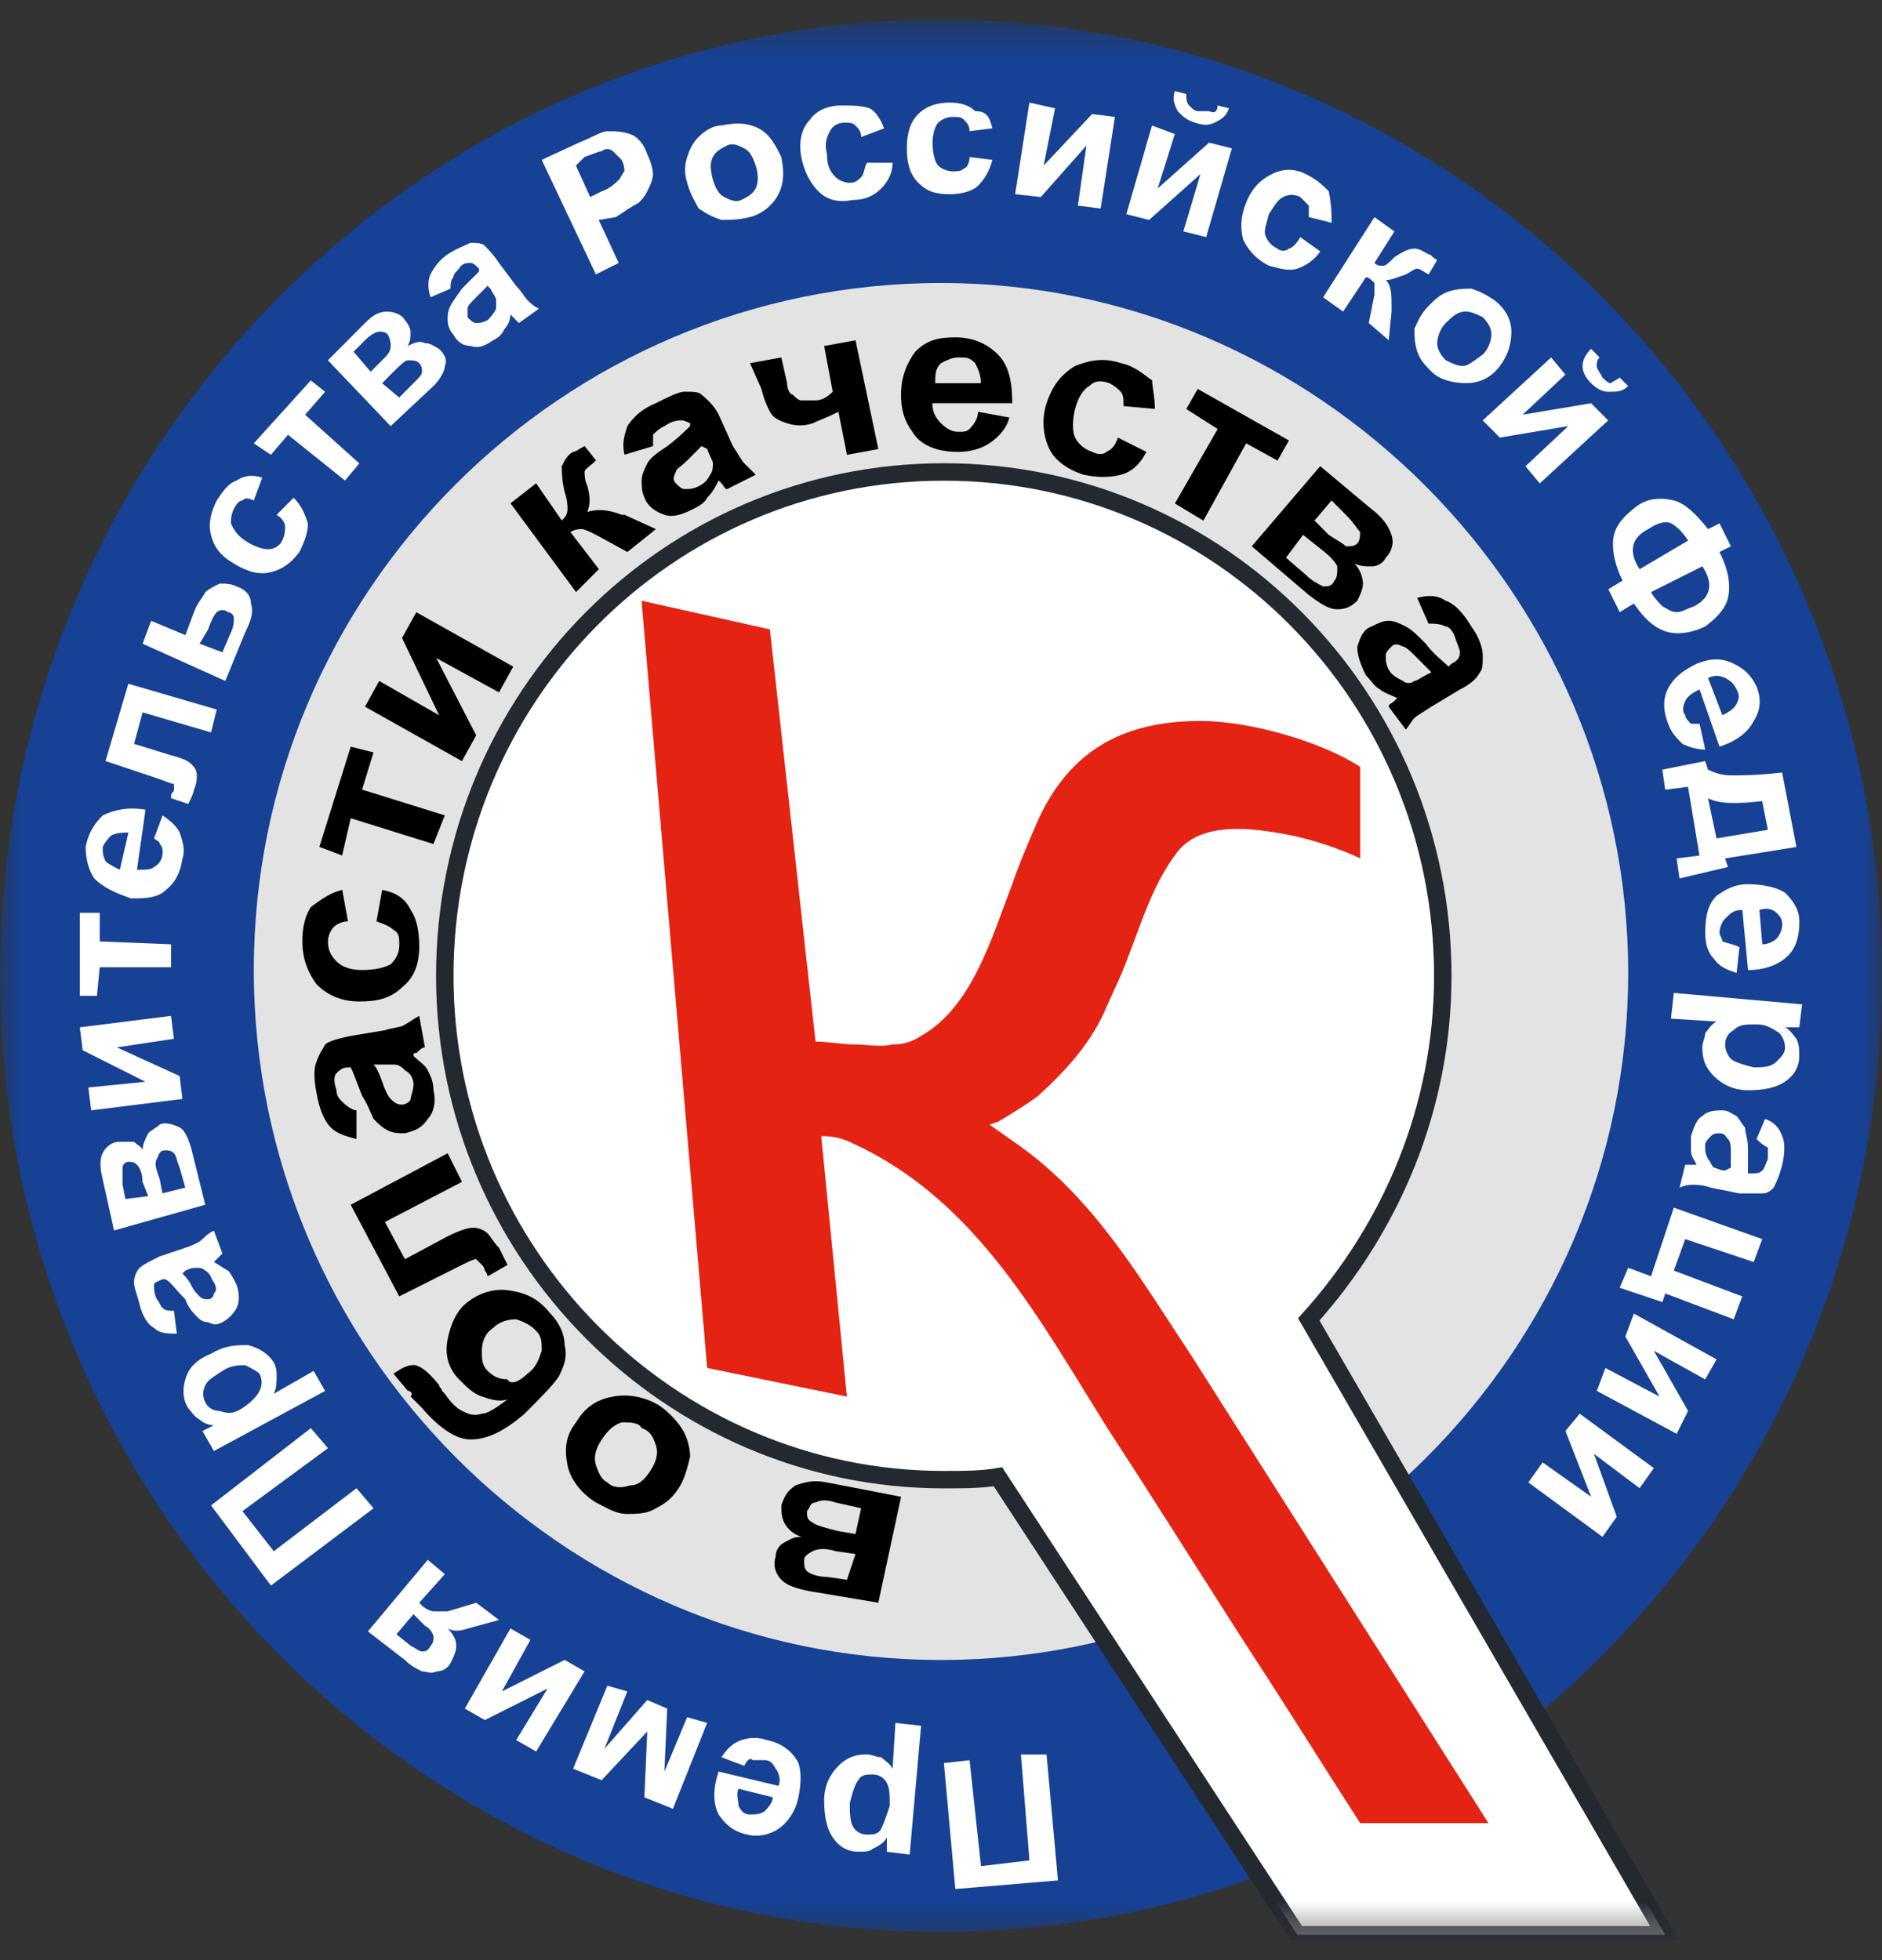 <svg width="48" height="50" viewBox="0 0 48 50" fill="none" xmlns="http://www.w3.org/2000/svg">
<rect x="0" y="0" width="48" height="50" fill="#333333" stroke="none"/>
<g clip-path="url(#clip0_6539_58714)">
<mask id="mask0_6539_58714" style="mask-type:luminance" maskUnits="userSpaceOnUse" x="0" y="0" width="48" height="50">
<path d="M48 0.5H0V49.5H48V0.5Z" fill="white"/>
</mask>
<g mask="url(#mask0_6539_58714)">
<path fill-rule="evenodd" clip-rule="evenodd" d="M24 49.281C37.236 49.281 48 38.327 48 24.89C48 11.454 37.164 0.5 24 0.5C10.764 0.5 0 11.454 0 24.89C0 38.327 10.764 49.281 24 49.281Z" fill="#164194"/>
</g>
<mask id="mask1_6539_58714" style="mask-type:luminance" maskUnits="userSpaceOnUse" x="0" y="0" width="48" height="50">
<path d="M48 0.5H0V49.5H48V0.5Z" fill="white"/>
</mask>
<g mask="url(#mask1_6539_58714)">
<path d="M26.983 47.967L24.365 48.186L24.074 44.973L24.729 44.9L25.02 47.602L26.256 47.456L26.038 44.754H26.692L26.983 47.967Z" fill="white"/>
</g>
<mask id="mask2_6539_58714" style="mask-type:luminance" maskUnits="userSpaceOnUse" x="0" y="0" width="48" height="50">
<path d="M48 0.5H0V49.5H48V0.5Z" fill="white"/>
</mask>
<g mask="url(#mask2_6539_58714)">
<path d="M23.201 47.308L22.619 47.235V46.87C22.547 47.016 22.401 47.089 22.256 47.162C22.183 47.235 22.038 47.235 21.892 47.235C21.601 47.235 21.383 47.089 21.238 46.87C21.092 46.651 21.02 46.359 21.02 45.921C21.02 45.556 21.165 45.264 21.383 45.045C21.601 44.825 21.82 44.752 22.11 44.752C22.256 44.752 22.329 44.825 22.474 44.825C22.547 44.898 22.692 44.972 22.765 45.118L22.838 43.949L23.492 44.022L23.201 47.308ZM22.692 46.067C22.692 45.775 22.692 45.629 22.619 45.483C22.547 45.337 22.401 45.264 22.256 45.264C22.11 45.264 21.965 45.264 21.892 45.41C21.82 45.483 21.747 45.702 21.674 45.994C21.674 46.213 21.674 46.432 21.747 46.578C21.82 46.724 21.965 46.797 22.11 46.797C22.256 46.797 22.401 46.797 22.474 46.651C22.547 46.505 22.619 46.286 22.692 46.067Z" fill="white"/>
</g>
<mask id="mask3_6539_58714" style="mask-type:luminance" maskUnits="userSpaceOnUse" x="0" y="0" width="48" height="50">
<path d="M48 0.5H0V49.5H48V0.5Z" fill="white"/>
</mask>
<g mask="url(#mask3_6539_58714)">
<path d="M18.982 45.044L18.401 44.825C18.546 44.606 18.692 44.46 18.91 44.387C19.128 44.314 19.346 44.314 19.564 44.387C19.928 44.46 20.219 44.679 20.364 44.971C20.437 45.19 20.437 45.482 20.364 45.847C20.291 46.212 20.073 46.505 19.855 46.651C19.637 46.797 19.346 46.87 19.055 46.797C18.692 46.724 18.473 46.505 18.328 46.285C18.182 45.993 18.182 45.628 18.328 45.19L19.855 45.555C19.928 45.409 19.855 45.19 19.782 45.117C19.71 44.971 19.637 44.898 19.491 44.898C19.419 44.898 19.346 44.898 19.201 44.898C19.128 44.825 19.055 44.898 18.982 45.044ZM18.837 45.628C18.764 45.774 18.837 45.92 18.837 46.066C18.91 46.212 18.982 46.285 19.128 46.285C19.273 46.285 19.346 46.285 19.491 46.212C19.564 46.139 19.71 45.993 19.71 45.847L18.837 45.628Z" fill="white"/>
</g>
<mask id="mask4_6539_58714" style="mask-type:luminance" maskUnits="userSpaceOnUse" x="0" y="0" width="48" height="50">
<path d="M48 0.5H0V49.5H48V0.5Z" fill="white"/>
</mask>
<g mask="url(#mask4_6539_58714)">
<path d="M17.163 46.14L16.435 45.848L16.508 44.168L15.345 45.41L14.617 45.118L15.49 43L15.999 43.146L15.417 44.607L16.508 43.365L17.017 43.584L16.945 45.191L17.526 43.803L18.035 43.949L17.163 46.14Z" fill="white"/>
</g>
<mask id="mask5_6539_58714" style="mask-type:luminance" maskUnits="userSpaceOnUse" x="0" y="0" width="48" height="50">
<path d="M48 0.5H0V49.5H48V0.5Z" fill="white"/>
</mask>
<g mask="url(#mask5_6539_58714)">
<path d="M13.674 44.679L13.165 44.387L13.965 43.073L12.365 43.876L11.855 43.584L13.019 41.539L13.528 41.831L12.801 43.146L14.401 42.342L14.91 42.634L13.674 44.679Z" fill="white"/>
</g>
<mask id="mask6_6539_58714" style="mask-type:luminance" maskUnits="userSpaceOnUse" x="0" y="0" width="48" height="50">
<path d="M48 0.5H0V49.5H48V0.5Z" fill="white"/>
</mask>
<g mask="url(#mask6_6539_58714)">
<path d="M9.383 41.615L10.91 39.789L11.346 40.154L10.692 40.884L10.765 40.958C10.837 41.031 10.983 41.103 11.056 41.103C11.128 41.103 11.201 41.103 11.346 41.103H11.419L12.146 40.884L12.728 41.323L11.928 41.542C11.71 41.615 11.565 41.615 11.419 41.542C11.565 41.688 11.637 41.834 11.637 41.98C11.637 42.126 11.565 42.272 11.492 42.418C11.419 42.564 11.274 42.637 11.128 42.637C10.983 42.71 10.91 42.637 10.765 42.637C10.619 42.564 10.474 42.491 10.328 42.345L9.383 41.615ZM10.11 41.688L10.474 41.98C10.619 42.053 10.692 42.126 10.765 42.126C10.837 42.126 10.91 42.126 10.983 41.98C11.056 41.907 11.056 41.834 11.056 41.761C11.056 41.688 10.983 41.542 10.837 41.469L10.546 41.176L10.11 41.688Z" fill="white"/>
</g>
<mask id="mask7_6539_58714" style="mask-type:luminance" maskUnits="userSpaceOnUse" x="0" y="0" width="48" height="50">
<path d="M48 0.5H0V49.5H48V0.5Z" fill="white"/>
</mask>
<g mask="url(#mask7_6539_58714)">
<path d="M6.91 40.446L5.383 38.401L7.928 36.43L8.365 36.941L6.183 38.547L6.983 39.57L9.092 37.963L9.528 38.474L6.91 40.446Z" fill="white"/>
</g>
<mask id="mask8_6539_58714" style="mask-type:luminance" maskUnits="userSpaceOnUse" x="0" y="0" width="48" height="50">
<path d="M48 0.5H0V49.5H48V0.5Z" fill="white"/>
</mask>
<g mask="url(#mask8_6539_58714)">
<path d="M5.455 37.014L5.164 36.503L5.455 36.357C5.309 36.357 5.164 36.284 5.091 36.211C4.946 36.138 4.873 35.992 4.8 35.919C4.655 35.7 4.655 35.408 4.727 35.189C4.8 34.897 5.018 34.678 5.382 34.532C5.746 34.312 6.037 34.312 6.327 34.312C6.618 34.386 6.837 34.532 6.982 34.751C7.055 34.897 7.055 34.97 7.055 35.116C7.055 35.262 7.055 35.408 6.982 35.554L8 34.97L8.291 35.481L5.455 37.014ZM6.182 35.919C6.4 35.773 6.546 35.627 6.618 35.481C6.691 35.335 6.691 35.189 6.618 35.043C6.546 34.97 6.4 34.897 6.255 34.824C6.109 34.824 5.891 34.824 5.673 34.97C5.455 35.116 5.309 35.189 5.237 35.335C5.164 35.481 5.164 35.627 5.237 35.773C5.309 35.919 5.455 35.992 5.6 35.992C5.818 36.065 5.964 36.065 6.182 35.919Z" fill="white"/>
</g>
<mask id="mask9_6539_58714" style="mask-type:luminance" maskUnits="userSpaceOnUse" x="0" y="0" width="48" height="50">
<path d="M48 0.5H0V49.5H48V0.5Z" fill="white"/>
</mask>
<g mask="url(#mask9_6539_58714)">
<path d="M4.436 33.435L4.509 34.02C4.291 34.02 4.073 34.02 3.927 33.873C3.782 33.8 3.636 33.581 3.563 33.289C3.491 32.997 3.418 32.851 3.418 32.705C3.418 32.559 3.491 32.413 3.563 32.34C3.636 32.267 3.782 32.194 4.073 32.048L4.727 31.829C4.945 31.756 5.091 31.683 5.163 31.61C5.236 31.537 5.309 31.464 5.454 31.391L5.673 31.975C5.673 31.975 5.6 32.048 5.527 32.121L5.454 32.194C5.6 32.267 5.673 32.34 5.818 32.413C5.891 32.486 5.963 32.632 6.036 32.778C6.109 32.997 6.109 33.216 6.036 33.362C5.963 33.508 5.818 33.654 5.673 33.727C5.527 33.8 5.454 33.8 5.309 33.727C5.163 33.727 5.091 33.654 5.018 33.581C4.945 33.508 4.8 33.362 4.727 33.143C4.436 32.851 4.363 32.705 4.218 32.632H4.145C4 32.705 3.927 32.705 3.927 32.778C3.927 32.851 3.927 32.997 4 33.143C4.073 33.216 4.073 33.289 4.145 33.362C4.218 33.435 4.291 33.435 4.436 33.435ZM4.654 32.486C4.727 32.559 4.8 32.632 4.873 32.778C4.945 32.924 5.018 32.997 5.091 33.07C5.163 33.143 5.236 33.143 5.309 33.143C5.382 33.143 5.454 33.07 5.454 32.997C5.527 32.924 5.527 32.851 5.454 32.705C5.382 32.632 5.382 32.486 5.236 32.413C5.163 32.34 5.091 32.34 5.018 32.34C4.945 32.34 4.873 32.34 4.727 32.413L4.654 32.486Z" fill="white"/>
</g>
<mask id="mask10_6539_58714" style="mask-type:luminance" maskUnits="userSpaceOnUse" x="0" y="0" width="48" height="50">
<path d="M48 0.5H0V49.5H48V0.5Z" fill="white"/>
</mask>
<g mask="url(#mask10_6539_58714)">
<path d="M2.908 31.388L2.617 30.074C2.544 29.782 2.544 29.563 2.617 29.417C2.69 29.271 2.835 29.125 3.053 29.125C3.199 29.125 3.272 29.125 3.417 29.125C3.49 29.198 3.635 29.271 3.635 29.344C3.635 29.198 3.708 29.052 3.781 28.906C3.853 28.833 3.999 28.759 4.072 28.686C4.217 28.613 4.435 28.686 4.581 28.759C4.726 28.833 4.799 29.052 4.872 29.271L5.235 30.731L2.908 31.388ZM3.781 30.512L3.635 30.147C3.635 29.928 3.562 29.782 3.49 29.709C3.417 29.636 3.344 29.636 3.272 29.636C3.199 29.636 3.126 29.709 3.126 29.782C3.126 29.855 3.126 30.001 3.126 30.22L3.199 30.585L3.781 30.512ZM4.726 30.293L4.581 29.782C4.508 29.636 4.508 29.49 4.435 29.417C4.362 29.344 4.29 29.344 4.217 29.344C4.072 29.344 4.072 29.417 3.999 29.563C3.926 29.709 3.999 29.855 4.072 30.074L4.144 30.439L4.726 30.293Z" fill="white"/>
</g>
<mask id="mask11_6539_58714" style="mask-type:luminance" maskUnits="userSpaceOnUse" x="0" y="0" width="48" height="50">
<path d="M48 0.5H0V49.5H48V0.5Z" fill="white"/>
</mask>
<g mask="url(#mask11_6539_58714)">
<path d="M2.326 28.324L2.253 27.74L3.708 27.594L2.108 26.79L2.035 26.206L4.362 25.914L4.435 26.498L2.981 26.717L4.581 27.448L4.653 28.032L2.326 28.324Z" fill="white"/>
</g>
<mask id="mask12_6539_58714" style="mask-type:luminance" maskUnits="userSpaceOnUse" x="0" y="0" width="48" height="50">
<path d="M48 0.5H0V49.5H48V0.5Z" fill="white"/>
</mask>
<g mask="url(#mask12_6539_58714)">
<path d="M2.035 25.403V23.285H2.544V24.015L4.362 24.088V24.673H2.544L2.472 25.403H2.035Z" fill="white"/>
</g>
<mask id="mask13_6539_58714" style="mask-type:luminance" maskUnits="userSpaceOnUse" x="0" y="0" width="48" height="50">
<path d="M48 0.5H0V49.5H48V0.5Z" fill="white"/>
</mask>
<g mask="url(#mask13_6539_58714)">
<path d="M3.929 21.384L4.147 20.8C4.365 20.946 4.511 21.092 4.584 21.238C4.656 21.457 4.729 21.676 4.656 21.895C4.584 22.333 4.438 22.552 4.147 22.771C3.929 22.917 3.638 22.917 3.347 22.917C2.911 22.771 2.62 22.625 2.402 22.406C2.256 22.187 2.184 21.895 2.184 21.603C2.256 21.238 2.402 21.019 2.62 20.8C2.911 20.654 3.275 20.581 3.711 20.654L3.493 22.187C3.711 22.187 3.856 22.187 3.929 22.114C4.074 22.041 4.147 21.895 4.147 21.749C4.147 21.676 4.147 21.603 4.074 21.53C4.074 21.457 4.002 21.457 3.929 21.384ZM3.275 21.238C3.129 21.238 2.984 21.238 2.838 21.311C2.765 21.384 2.693 21.457 2.62 21.603C2.62 21.749 2.62 21.822 2.693 21.968C2.765 22.041 2.911 22.114 3.056 22.187L3.275 21.238Z" fill="white"/>
</g>
<mask id="mask14_6539_58714" style="mask-type:luminance" maskUnits="userSpaceOnUse" x="0" y="0" width="48" height="50">
<path d="M48 0.5H0V49.5H48V0.5Z" fill="white"/>
</mask>
<g mask="url(#mask14_6539_58714)">
<path d="M2.691 19.413L3.273 17.441L5.528 18.099L5.382 18.683L3.637 18.172L3.419 18.975L4.364 19.267C4.655 19.34 4.801 19.413 4.873 19.486C4.946 19.559 5.019 19.632 5.019 19.778C5.019 19.851 5.019 19.997 4.946 20.143C4.946 20.216 4.873 20.362 4.801 20.509L4.364 20.362V20.289C4.364 20.216 4.437 20.216 4.437 20.143C4.437 20.07 4.437 19.997 4.437 19.997C4.364 19.997 4.219 19.924 4 19.851L2.691 19.413Z" fill="white"/>
</g>
<mask id="mask15_6539_58714" style="mask-type:luminance" maskUnits="userSpaceOnUse" x="0" y="0" width="48" height="50">
<path d="M48 0.5H0V49.5H48V0.5Z" fill="white"/>
</mask>
<g mask="url(#mask15_6539_58714)">
<path d="M3.637 16.42L3.855 15.836L4.728 16.201L4.946 15.617C5.019 15.398 5.164 15.252 5.237 15.106C5.309 15.033 5.455 14.96 5.6 14.887C5.746 14.887 5.891 14.887 6.037 14.96C6.255 15.033 6.4 15.179 6.4 15.398C6.473 15.617 6.4 15.836 6.255 16.128L5.746 17.37L3.637 16.42ZM5.673 16.639L5.891 16.128C5.964 15.982 5.964 15.836 5.964 15.763C5.964 15.69 5.891 15.617 5.819 15.617C5.746 15.544 5.6 15.544 5.528 15.617C5.455 15.69 5.382 15.836 5.309 16.055L5.091 16.42L5.673 16.639Z" fill="white"/>
</g>
<mask id="mask16_6539_58714" style="mask-type:luminance" maskUnits="userSpaceOnUse" x="0" y="0" width="48" height="50">
<path d="M48 0.5H0V49.5H48V0.5Z" fill="white"/>
</mask>
<g mask="url(#mask16_6539_58714)">
<path d="M6.689 12.185L6.471 12.769C6.326 12.696 6.253 12.696 6.18 12.769C6.107 12.769 6.035 12.842 5.962 12.988C5.889 13.134 5.889 13.28 5.889 13.353C5.962 13.499 6.035 13.645 6.253 13.791C6.471 13.937 6.689 14.01 6.835 14.01C6.98 14.01 7.126 13.937 7.198 13.791C7.271 13.645 7.271 13.499 7.271 13.426C7.271 13.353 7.198 13.207 7.053 13.134L7.489 12.696C7.707 12.915 7.78 13.134 7.853 13.353C7.853 13.572 7.78 13.791 7.635 14.083C7.416 14.375 7.198 14.521 6.907 14.595C6.616 14.668 6.326 14.595 5.962 14.375C5.598 14.156 5.453 13.937 5.38 13.645C5.307 13.353 5.38 13.061 5.526 12.769C5.671 12.55 5.816 12.331 6.035 12.258C6.253 12.112 6.471 12.112 6.689 12.185Z" fill="white"/>
</g>
<mask id="mask17_6539_58714" style="mask-type:luminance" maskUnits="userSpaceOnUse" x="0" y="0" width="48" height="50">
<path d="M48 0.5H0V49.5H48V0.5Z" fill="white"/>
</mask>
<g mask="url(#mask17_6539_58714)">
<path d="M6.473 11.31L7.927 9.703L8.291 9.995L7.782 10.579L9.164 11.821L8.8 12.259L7.345 11.091L6.909 11.602L6.473 11.31Z" fill="white"/>
</g>
<mask id="mask18_6539_58714" style="mask-type:luminance" maskUnits="userSpaceOnUse" x="0" y="0" width="48" height="50">
<path d="M48 0.5H0V49.5H48V0.5Z" fill="white"/>
</mask>
<g mask="url(#mask18_6539_58714)">
<path d="M8.363 9.191L9.309 8.241C9.527 8.022 9.672 7.949 9.891 7.949C10.036 7.949 10.254 8.022 10.327 8.168C10.4 8.241 10.472 8.387 10.472 8.46C10.472 8.606 10.472 8.679 10.4 8.826C10.545 8.752 10.691 8.679 10.836 8.752C10.982 8.752 11.054 8.826 11.2 8.899C11.345 9.045 11.418 9.191 11.345 9.337C11.345 9.483 11.2 9.702 11.054 9.848L9.963 10.87L8.363 9.191ZM9.454 9.483L9.745 9.191C9.891 9.045 9.963 8.972 9.963 8.826C9.963 8.752 9.963 8.679 9.891 8.533C9.818 8.46 9.745 8.46 9.672 8.46C9.6 8.46 9.454 8.533 9.309 8.679L9.018 8.972L9.454 9.483ZM10.181 10.14L10.545 9.775C10.691 9.629 10.763 9.556 10.763 9.483C10.763 9.41 10.763 9.337 10.691 9.264C10.618 9.191 10.545 9.191 10.4 9.191C10.327 9.191 10.181 9.337 9.963 9.556L9.745 9.775L10.181 10.14Z" fill="white"/>
</g>
<mask id="mask19_6539_58714" style="mask-type:luminance" maskUnits="userSpaceOnUse" x="0" y="0" width="48" height="50">
<path d="M48 0.5H0V49.5H48V0.5Z" fill="white"/>
</mask>
<g mask="url(#mask19_6539_58714)">
<path d="M11.489 7.364L10.98 7.583C10.908 7.364 10.908 7.145 10.98 6.999C11.053 6.853 11.198 6.633 11.417 6.487C11.635 6.341 11.853 6.268 11.998 6.195C12.144 6.195 12.289 6.195 12.362 6.268C12.435 6.341 12.58 6.487 12.726 6.706L13.162 7.291C13.308 7.437 13.38 7.583 13.453 7.656C13.526 7.729 13.598 7.802 13.744 7.875L13.235 8.24C13.235 8.24 13.162 8.167 13.089 8.094L13.017 8.021C13.017 8.167 12.944 8.313 12.871 8.386C12.799 8.532 12.726 8.605 12.58 8.678C12.362 8.824 12.217 8.897 11.998 8.824C11.78 8.824 11.635 8.678 11.562 8.532C11.489 8.459 11.417 8.313 11.417 8.167C11.417 8.021 11.417 7.948 11.489 7.802C11.562 7.656 11.635 7.583 11.78 7.364C11.998 7.145 12.144 6.999 12.217 6.926V6.853C12.144 6.78 12.071 6.706 11.998 6.706C11.926 6.706 11.78 6.706 11.708 6.853C11.635 6.926 11.562 6.999 11.562 7.072C11.489 7.145 11.489 7.291 11.489 7.364ZM12.435 7.291C12.362 7.364 12.289 7.437 12.144 7.583C11.998 7.729 11.926 7.802 11.926 7.875C11.926 7.948 11.926 8.021 11.926 8.094C11.998 8.167 12.071 8.24 12.144 8.24C12.217 8.24 12.289 8.24 12.435 8.167C12.508 8.094 12.58 8.021 12.653 7.875C12.653 7.802 12.653 7.729 12.653 7.656C12.653 7.583 12.58 7.51 12.508 7.364L12.435 7.291Z" fill="white"/>
</g>
<mask id="mask20_6539_58714" style="mask-type:luminance" maskUnits="userSpaceOnUse" x="0" y="0" width="48" height="50">
<path d="M48 0.5H0V49.5H48V0.5Z" fill="white"/>
</mask>
<g mask="url(#mask20_6539_58714)">
<path d="M15.198 6.999L13.816 4.078L14.762 3.64C15.126 3.494 15.344 3.348 15.489 3.348C15.707 3.348 15.853 3.348 16.071 3.421C16.289 3.494 16.435 3.713 16.507 3.932C16.58 4.078 16.653 4.297 16.653 4.443C16.653 4.589 16.58 4.735 16.507 4.881C16.435 5.027 16.362 5.1 16.289 5.173C16.144 5.246 15.925 5.392 15.707 5.538L15.271 5.611L15.78 6.707L15.198 6.999ZM14.689 4.224L15.053 5.027L15.344 4.881C15.562 4.808 15.707 4.662 15.78 4.589C15.853 4.516 15.853 4.443 15.925 4.37C15.925 4.297 15.925 4.224 15.853 4.078C15.78 4.005 15.707 3.932 15.635 3.859C15.562 3.786 15.416 3.786 15.344 3.859C15.271 3.859 15.126 3.932 14.907 4.005L14.689 4.224Z" fill="white"/>
</g>
<mask id="mask21_6539_58714" style="mask-type:luminance" maskUnits="userSpaceOnUse" x="0" y="0" width="48" height="50">
<path d="M48 0.5H0V49.5H48V0.5Z" fill="white"/>
</mask>
<g mask="url(#mask21_6539_58714)">
<path d="M17.527 4.661C17.454 4.442 17.454 4.223 17.527 4.004C17.6 3.785 17.673 3.638 17.818 3.492C17.964 3.346 18.182 3.2 18.4 3.2C18.764 3.127 19.055 3.127 19.345 3.273C19.636 3.419 19.782 3.711 19.927 4.004C20 4.369 20 4.661 19.855 4.953C19.709 5.245 19.418 5.464 19.127 5.537C18.836 5.61 18.618 5.61 18.4 5.61C18.182 5.537 18.036 5.464 17.818 5.318C17.745 5.172 17.6 4.953 17.527 4.661ZM18.182 4.588C18.255 4.807 18.327 4.953 18.473 5.026C18.618 5.099 18.764 5.172 18.909 5.099C19.055 5.026 19.2 4.953 19.273 4.807C19.345 4.661 19.345 4.442 19.273 4.223C19.2 4.004 19.127 3.858 18.982 3.785C18.836 3.711 18.691 3.638 18.545 3.711C18.4 3.785 18.255 3.858 18.182 4.004C18.109 4.15 18.109 4.296 18.182 4.588Z" fill="white"/>
</g>
<mask id="mask22_6539_58714" style="mask-type:luminance" maskUnits="userSpaceOnUse" x="0" y="0" width="48" height="50">
<path d="M48 0.5H0V49.5H48V0.5Z" fill="white"/>
</mask>
<g mask="url(#mask22_6539_58714)">
<path d="M22.547 3.276L21.965 3.495C21.965 3.349 21.892 3.276 21.819 3.203C21.747 3.13 21.674 3.13 21.528 3.13C21.383 3.13 21.237 3.203 21.165 3.349C21.092 3.495 21.019 3.641 21.092 3.933C21.092 4.225 21.165 4.371 21.31 4.517C21.383 4.59 21.528 4.663 21.674 4.663C21.819 4.663 21.892 4.59 21.965 4.517C22.037 4.444 22.037 4.298 22.11 4.152H22.765C22.765 4.444 22.619 4.663 22.474 4.809C22.328 4.955 22.11 5.101 21.747 5.101C21.383 5.174 21.092 5.101 20.874 4.882C20.656 4.663 20.51 4.371 20.437 4.006C20.365 3.641 20.437 3.276 20.656 3.057C20.801 2.837 21.092 2.691 21.456 2.691C21.747 2.691 21.965 2.691 22.183 2.764C22.328 2.837 22.474 3.057 22.547 3.276Z" fill="white"/>
</g>
<mask id="mask23_6539_58714" style="mask-type:luminance" maskUnits="userSpaceOnUse" x="0" y="0" width="48" height="50">
<path d="M48 0.5H0V49.5H48V0.5Z" fill="white"/>
</mask>
<g mask="url(#mask23_6539_58714)">
<path d="M25.311 3.274L24.729 3.347C24.729 3.201 24.656 3.128 24.584 3.055C24.511 2.982 24.438 2.982 24.293 2.982C24.147 2.982 24.002 3.055 23.929 3.128C23.856 3.201 23.784 3.42 23.784 3.64C23.784 3.932 23.856 4.151 23.929 4.224C24.002 4.297 24.147 4.37 24.293 4.37C24.438 4.37 24.511 4.37 24.584 4.297C24.656 4.297 24.729 4.151 24.729 4.005L25.311 4.078C25.238 4.37 25.093 4.589 24.947 4.735C24.802 4.881 24.511 4.954 24.22 4.954C23.856 4.954 23.638 4.881 23.42 4.662C23.202 4.443 23.129 4.151 23.129 3.786C23.129 3.42 23.202 3.128 23.42 2.909C23.638 2.69 23.929 2.617 24.22 2.617C24.511 2.617 24.729 2.69 24.874 2.836C25.165 2.836 25.238 2.982 25.311 3.274Z" fill="white"/>
</g>
<mask id="mask24_6539_58714" style="mask-type:luminance" maskUnits="userSpaceOnUse" x="0" y="0" width="48" height="50">
<path d="M48 0.5H0V49.5H48V0.5Z" fill="white"/>
</mask>
<g mask="url(#mask24_6539_58714)">
<path d="M26.254 2.617L26.909 2.763L26.618 4.224L27.854 2.909L28.436 2.982L28.072 5.319L27.491 5.246L27.709 3.713L26.545 5.027L25.891 4.954L26.254 2.617Z" fill="white"/>
</g>
<mask id="mask25_6539_58714" style="mask-type:luminance" maskUnits="userSpaceOnUse" x="0" y="0" width="48" height="50">
<path d="M48 0.5H0V49.5H48V0.5Z" fill="white"/>
</mask>
<g mask="url(#mask25_6539_58714)">
<path d="M29.381 3.201L29.963 3.42L29.527 4.807L30.836 3.639L31.418 3.785L30.763 6.049L30.181 5.902L30.617 4.442L29.308 5.61L28.727 5.464L29.381 3.201ZM31.054 2.689L31.345 2.762C31.272 2.981 31.127 3.054 30.981 3.127C30.836 3.201 30.69 3.201 30.472 3.127C30.254 3.054 30.181 2.981 30.036 2.835C29.963 2.689 29.89 2.543 29.963 2.324L30.254 2.397C30.254 2.47 30.254 2.616 30.327 2.689C30.399 2.762 30.472 2.835 30.545 2.835C30.69 2.835 30.763 2.835 30.836 2.835C30.981 2.908 31.054 2.835 31.054 2.689Z" fill="white"/>
</g>
<mask id="mask26_6539_58714" style="mask-type:luminance" maskUnits="userSpaceOnUse" x="0" y="0" width="48" height="50">
<path d="M48 0.5H0V49.5H48V0.5Z" fill="white"/>
</mask>
<g mask="url(#mask26_6539_58714)">
<path d="M33.962 5.683L33.381 5.537C33.381 5.391 33.381 5.318 33.381 5.245C33.308 5.172 33.235 5.099 33.163 5.026C33.017 4.953 32.872 4.953 32.726 5.026C32.581 5.099 32.508 5.245 32.362 5.464C32.29 5.756 32.217 5.902 32.29 6.048C32.362 6.194 32.435 6.267 32.581 6.34C32.653 6.413 32.799 6.413 32.872 6.34C32.944 6.34 33.09 6.194 33.163 6.048L33.672 6.413C33.526 6.632 33.308 6.778 33.09 6.851C32.872 6.924 32.653 6.851 32.362 6.778C32.072 6.632 31.853 6.413 31.708 6.121C31.635 5.829 31.635 5.537 31.781 5.172C31.926 4.807 32.144 4.588 32.435 4.442C32.726 4.296 33.017 4.296 33.308 4.442C33.599 4.588 33.744 4.734 33.89 4.88C33.962 5.245 33.962 5.464 33.962 5.683Z" fill="white"/>
</g>
<mask id="mask27_6539_58714" style="mask-type:luminance" maskUnits="userSpaceOnUse" x="0" y="0" width="48" height="50">
<path d="M48 0.5H0V49.5H48V0.5Z" fill="white"/>
</mask>
<g mask="url(#mask27_6539_58714)">
<path d="M35.055 5.539L35.564 5.904L35.055 6.707C35.128 6.78 35.201 6.78 35.273 6.78C35.346 6.78 35.419 6.707 35.564 6.561C35.782 6.415 35.928 6.342 36.073 6.342C36.219 6.342 36.291 6.415 36.437 6.488C36.51 6.488 36.51 6.561 36.655 6.634L36.437 7C36.291 6.927 36.219 6.854 36.146 6.854C36.073 6.854 36.001 6.927 35.855 7C35.637 7.073 35.492 7.146 35.346 7.146C35.492 7.292 35.492 7.511 35.492 7.876C35.492 7.876 35.492 7.876 35.492 7.949L35.419 8.679L34.91 8.241L35.055 7.511C35.055 7.365 35.055 7.292 35.055 7.219C34.983 7.146 34.91 7.073 34.837 7.073L34.255 7.949L33.746 7.584L35.055 5.539Z" fill="white"/>
</g>
<mask id="mask28_6539_58714" style="mask-type:luminance" maskUnits="userSpaceOnUse" x="0" y="0" width="48" height="50">
<path d="M48 0.5H0V49.5H48V0.5Z" fill="white"/>
</mask>
<g mask="url(#mask28_6539_58714)">
<path d="M36.438 7.801C36.583 7.655 36.729 7.509 36.947 7.436C37.165 7.363 37.383 7.363 37.529 7.363C37.747 7.436 37.892 7.509 38.111 7.655C38.401 7.874 38.547 8.167 38.547 8.459C38.547 8.751 38.474 9.043 38.256 9.335C38.038 9.627 37.747 9.773 37.383 9.773C37.092 9.773 36.729 9.7 36.511 9.481C36.365 9.335 36.22 9.189 36.147 8.97C36.074 8.751 36.074 8.532 36.074 8.386C36.147 8.24 36.22 8.021 36.438 7.801ZM36.874 8.24C36.729 8.386 36.656 8.605 36.656 8.751C36.656 8.897 36.729 9.043 36.874 9.189C37.02 9.262 37.165 9.335 37.311 9.335C37.456 9.335 37.602 9.189 37.82 9.043C37.965 8.897 38.038 8.678 38.038 8.532C38.038 8.386 37.965 8.24 37.82 8.094C37.674 8.021 37.529 7.947 37.383 7.947C37.165 7.947 37.02 8.094 36.874 8.24Z" fill="white"/>
</g>
<mask id="mask29_6539_58714" style="mask-type:luminance" maskUnits="userSpaceOnUse" x="0" y="0" width="48" height="50">
<path d="M48 0.5H0V49.5H48V0.5Z" fill="white"/>
</mask>
<g mask="url(#mask29_6539_58714)">
<path d="M39.562 9.118L39.925 9.556L38.835 10.578L40.58 10.286L41.016 10.724L39.271 12.331L38.907 11.893L39.998 10.87L38.253 11.162L37.816 10.724L39.562 9.118ZM41.307 9.629L41.526 9.848C41.38 9.994 41.235 9.994 41.016 9.994C40.871 9.994 40.725 9.921 40.58 9.775C40.435 9.629 40.362 9.483 40.362 9.337C40.362 9.191 40.435 9.044 40.58 8.898L40.798 9.118C40.725 9.191 40.725 9.264 40.725 9.337C40.725 9.41 40.798 9.483 40.871 9.629C40.944 9.702 41.016 9.775 41.089 9.775C41.162 9.702 41.235 9.702 41.307 9.629Z" fill="white"/>
</g>
<mask id="mask30_6539_58714" style="mask-type:luminance" maskUnits="userSpaceOnUse" x="0" y="0" width="48" height="50">
<path d="M48 0.5H0V49.5H48V0.5Z" fill="white"/>
</mask>
<g mask="url(#mask30_6539_58714)">
<path d="M41.674 15.395L41.31 15.614L41.02 15.03L41.383 14.811C41.165 14.373 41.092 13.935 41.165 13.643C41.238 13.351 41.456 13.132 41.747 12.912C42.038 12.693 42.401 12.693 42.692 12.766C42.983 12.839 43.274 13.132 43.565 13.497L43.856 13.351L44.147 13.935L43.856 14.081C44.074 14.519 44.147 14.884 44.074 15.249C44.001 15.541 43.783 15.76 43.492 15.979C43.201 16.125 42.838 16.198 42.547 16.125C42.256 16.052 41.965 15.833 41.674 15.395ZM42.11 15.103C42.183 15.249 42.329 15.395 42.401 15.468C42.547 15.541 42.62 15.614 42.765 15.614C42.91 15.614 42.983 15.541 43.201 15.468C43.638 15.249 43.71 14.884 43.419 14.446L42.11 15.103ZM41.819 14.519L43.056 13.789C42.91 13.57 42.765 13.424 42.62 13.351C42.474 13.277 42.256 13.351 42.038 13.497C41.601 13.716 41.529 14.081 41.819 14.519Z" fill="white"/>
</g>
<mask id="mask31_6539_58714" style="mask-type:luminance" maskUnits="userSpaceOnUse" x="0" y="0" width="48" height="50">
<path d="M48 0.5H0V49.5H48V0.5Z" fill="white"/>
</mask>
<g mask="url(#mask31_6539_58714)">
<path d="M43.347 18.463L43.492 19.121C43.274 19.121 43.056 19.048 42.91 18.975C42.765 18.828 42.619 18.683 42.547 18.463C42.401 18.098 42.401 17.733 42.619 17.441C42.765 17.222 42.983 17.076 43.274 16.93C43.638 16.784 43.928 16.784 44.219 16.93C44.51 17.076 44.656 17.222 44.801 17.514C44.947 17.879 44.874 18.171 44.728 18.39C44.583 18.683 44.292 18.901 43.856 19.048L43.347 17.587C43.201 17.66 43.056 17.733 42.983 17.879C42.91 18.025 42.91 18.171 42.983 18.244C42.983 18.317 43.056 18.39 43.129 18.463C43.129 18.463 43.201 18.463 43.347 18.463ZM43.928 18.244C44.074 18.171 44.219 18.098 44.292 17.952C44.365 17.806 44.365 17.733 44.292 17.587C44.219 17.441 44.147 17.368 44.001 17.295C43.856 17.222 43.71 17.222 43.565 17.295L43.928 18.244Z" fill="white"/>
</g>
<mask id="mask32_6539_58714" style="mask-type:luminance" maskUnits="userSpaceOnUse" x="0" y="0" width="48" height="50">
<path d="M48 0.5H0V49.5H48V0.5Z" fill="white"/>
</mask>
<g mask="url(#mask32_6539_58714)">
<path d="M43.344 21.824L43.053 20.071L42.471 20.144L42.398 19.633L43.489 19.414L43.562 19.633C43.708 19.706 43.926 19.779 44.144 19.779C44.435 19.779 44.798 19.779 45.453 19.706L45.817 21.605L43.998 21.897L44.071 22.116L42.835 22.408L42.762 21.897L43.344 21.824ZM43.78 21.386L45.089 21.167L44.944 20.436C44.289 20.509 43.853 20.509 43.562 20.363L43.78 21.386Z" fill="white"/>
</g>
<mask id="mask33_6539_58714" style="mask-type:luminance" maskUnits="userSpaceOnUse" x="0" y="0" width="48" height="50">
<path d="M48 0.5H0V49.5H48V0.5Z" fill="white"/>
</mask>
<g mask="url(#mask33_6539_58714)">
<path d="M44.365 24.161L44.292 24.819C44.074 24.745 43.856 24.672 43.71 24.453C43.565 24.307 43.492 24.088 43.492 23.796C43.492 23.358 43.565 23.066 43.783 22.847C44.001 22.701 44.219 22.555 44.583 22.555C44.947 22.555 45.31 22.628 45.529 22.774C45.747 22.993 45.892 23.212 45.892 23.504C45.892 23.869 45.819 24.161 45.601 24.38C45.383 24.599 45.02 24.745 44.583 24.745L44.438 23.212C44.219 23.212 44.147 23.285 44.001 23.431C43.929 23.504 43.856 23.65 43.856 23.796C43.856 23.869 43.929 23.942 43.929 24.015C44.147 24.088 44.219 24.088 44.365 24.161ZM44.947 24.088C45.092 24.088 45.238 24.015 45.31 23.942C45.383 23.869 45.456 23.723 45.456 23.577C45.456 23.431 45.383 23.358 45.31 23.285C45.238 23.212 45.092 23.139 44.874 23.212L44.947 24.088Z" fill="white"/>
</g>
<mask id="mask34_6539_58714" style="mask-type:luminance" maskUnits="userSpaceOnUse" x="0" y="0" width="48" height="50">
<path d="M48 0.5H0V49.5H48V0.5Z" fill="white"/>
</mask>
<g mask="url(#mask34_6539_58714)">
<path d="M45.963 25.62L45.89 26.204H45.526C45.672 26.277 45.745 26.424 45.817 26.497C45.89 26.643 45.89 26.789 45.89 26.935C45.89 27.227 45.745 27.446 45.526 27.592C45.308 27.738 45.017 27.811 44.581 27.811C44.217 27.811 43.926 27.665 43.708 27.446C43.49 27.227 43.417 27.008 43.417 26.716C43.417 26.57 43.49 26.497 43.49 26.351C43.563 26.277 43.635 26.131 43.781 26.058L42.617 25.985L42.69 25.328L45.963 25.62ZM44.799 26.131C44.508 26.131 44.363 26.131 44.217 26.277C44.072 26.351 43.999 26.497 43.999 26.643C43.999 26.789 44.072 26.935 44.145 27.008C44.217 27.081 44.435 27.154 44.726 27.227C44.944 27.227 45.163 27.227 45.308 27.081C45.454 26.935 45.526 26.862 45.526 26.716C45.526 26.57 45.454 26.424 45.381 26.351C45.163 26.204 45.017 26.131 44.799 26.131Z" fill="white"/>
</g>
<mask id="mask35_6539_58714" style="mask-type:luminance" maskUnits="userSpaceOnUse" x="0" y="0" width="48" height="50">
<path d="M48 0.5H0V49.5H48V0.5Z" fill="white"/>
</mask>
<g mask="url(#mask35_6539_58714)">
<path d="M44.8 29.055L45.018 28.543C45.236 28.616 45.381 28.762 45.454 28.981C45.527 29.128 45.527 29.42 45.454 29.712C45.381 30.004 45.309 30.15 45.236 30.296C45.163 30.369 45.09 30.442 44.945 30.442C44.8 30.442 44.654 30.442 44.363 30.442L43.636 30.296C43.418 30.223 43.272 30.223 43.2 30.223C43.127 30.223 42.981 30.223 42.836 30.296L42.981 29.712C43.054 29.712 43.054 29.712 43.2 29.712C43.272 29.712 43.272 29.712 43.272 29.712C43.2 29.566 43.127 29.493 43.127 29.347C43.127 29.201 43.127 29.055 43.127 28.981C43.2 28.762 43.272 28.543 43.418 28.47C43.563 28.324 43.781 28.324 43.927 28.324C44.072 28.324 44.145 28.397 44.291 28.47C44.363 28.543 44.436 28.689 44.509 28.762C44.509 28.908 44.581 29.055 44.581 29.274C44.581 29.566 44.581 29.785 44.581 29.931H44.654C44.8 29.931 44.872 29.931 44.945 29.858C45.018 29.785 45.018 29.712 45.09 29.566C45.09 29.42 45.09 29.347 45.09 29.274C44.945 29.201 44.872 29.128 44.8 29.055ZM44.145 29.785C44.145 29.712 44.145 29.566 44.145 29.42C44.145 29.273 44.145 29.128 44.072 29.055C44 28.981 44 28.908 43.854 28.908C43.781 28.908 43.709 28.908 43.636 28.981C43.563 29.055 43.49 29.128 43.49 29.201C43.49 29.347 43.49 29.42 43.563 29.566C43.636 29.639 43.636 29.712 43.709 29.785C43.781 29.785 43.854 29.858 44 29.858L44.145 29.785Z" fill="white"/>
</g>
<mask id="mask36_6539_58714" style="mask-type:luminance" maskUnits="userSpaceOnUse" x="0" y="0" width="48" height="50">
<path d="M48 0.5H0V49.5H48V0.5Z" fill="white"/>
</mask>
<g mask="url(#mask36_6539_58714)">
<path d="M44.945 31.608L44.727 32.192L42.981 31.608L42.69 32.411L44.436 33.069L44.218 33.653L42.472 32.995L42.4 33.215L41.309 32.849L41.527 32.338L42.109 32.557L42.69 30.805L44.945 31.608Z" fill="white"/>
</g>
<mask id="mask37_6539_58714" style="mask-type:luminance" maskUnits="userSpaceOnUse" x="0" y="0" width="48" height="50">
<path d="M48 0.5H0V49.5H48V0.5Z" fill="white"/>
</mask>
<g mask="url(#mask37_6539_58714)">
<path d="M43.781 34.676L43.49 35.187L42.181 34.457L43.054 35.991L42.763 36.575L40.727 35.48L40.945 34.895L42.327 35.626L41.454 34.092L41.672 33.508L43.781 34.676Z" fill="white"/>
</g>
<mask id="mask38_6539_58714" style="mask-type:luminance" maskUnits="userSpaceOnUse" x="0" y="0" width="48" height="50">
<path d="M48 0.5H0V49.5H48V0.5Z" fill="white"/>
</mask>
<g mask="url(#mask38_6539_58714)">
<path d="M42.181 37.45L41.817 37.961L40.653 37.085L41.235 38.691L40.871 39.203L38.98 37.815L39.344 37.304L40.581 38.18L39.926 36.501L40.29 36.062L42.181 37.45Z" fill="white"/>
</g>
<mask id="mask39_6539_58714" style="mask-type:luminance" maskUnits="userSpaceOnUse" x="0" y="0" width="48" height="50">
<path d="M48 0.5H0V49.5H48V0.5Z" fill="white"/>
</mask>
<g mask="url(#mask39_6539_58714)">
<path fill-rule="evenodd" clip-rule="evenodd" d="M24 42.344C33.6 42.344 41.527 34.457 41.527 24.818C41.527 15.178 33.6 7.219 24 7.219C14.327 7.219 6.473 15.105 6.473 24.745C6.473 34.384 14.327 42.344 24 42.344Z" fill="#E3E3E3"/>
</g>
<mask id="mask40_6539_58714" style="mask-type:luminance" maskUnits="userSpaceOnUse" x="0" y="0" width="48" height="50">
<path d="M48 0.5H0V49.5H48V0.5Z" fill="white"/>
</mask>
<g mask="url(#mask40_6539_58714)">
<path d="M22.401 40.883L20.655 40.59C20.291 40.517 20.073 40.444 19.928 40.298C19.782 40.152 19.71 39.933 19.782 39.714C19.782 39.568 19.855 39.422 20.001 39.349C20.146 39.276 20.219 39.203 20.437 39.203C20.219 39.13 20.073 38.984 20.001 38.838C19.928 38.692 19.928 38.546 19.928 38.4C20.001 38.181 20.073 38.035 20.291 37.888C20.51 37.815 20.728 37.742 21.091 37.815L22.982 38.181L22.401 40.883ZM21.819 39.641L21.31 39.568C21.091 39.495 20.873 39.495 20.728 39.568C20.582 39.641 20.51 39.714 20.51 39.787C20.51 39.933 20.51 40.006 20.582 40.079C20.655 40.152 20.873 40.225 21.091 40.225L21.601 40.298L21.819 39.641ZM21.964 38.473L21.31 38.327C21.091 38.254 20.946 38.254 20.801 38.327C20.655 38.327 20.655 38.473 20.582 38.546C20.582 38.692 20.582 38.765 20.728 38.838C20.801 38.911 21.091 38.984 21.382 39.057L21.819 39.13L21.964 38.473Z" fill="black"/>
</g>
<mask id="mask41_6539_58714" style="mask-type:luminance" maskUnits="userSpaceOnUse" x="0" y="0" width="48" height="50">
<path d="M48 0.5H0V49.5H48V0.5Z" fill="white"/>
</mask>
<g mask="url(#mask41_6539_58714)">
<path d="M17.31 37.962C17.165 38.181 17.02 38.327 16.729 38.473C16.51 38.619 16.22 38.619 16.001 38.619C15.71 38.619 15.492 38.473 15.201 38.327C14.838 38.108 14.547 37.743 14.474 37.378C14.401 37.013 14.401 36.647 14.692 36.282C14.91 35.917 15.201 35.698 15.638 35.625C16.001 35.552 16.438 35.625 16.801 35.844C17.02 35.99 17.238 36.209 17.383 36.428C17.529 36.647 17.601 36.94 17.601 37.159C17.529 37.451 17.456 37.743 17.31 37.962ZM16.583 37.524C16.729 37.305 16.801 37.086 16.729 36.867C16.656 36.647 16.583 36.501 16.365 36.428C16.292 36.282 16.074 36.282 15.856 36.282C15.638 36.355 15.492 36.501 15.347 36.72C15.201 36.94 15.129 37.159 15.201 37.378C15.274 37.597 15.347 37.743 15.492 37.816C15.638 37.962 15.856 37.962 16.074 37.889C16.292 37.889 16.438 37.743 16.583 37.524Z" fill="black"/>
</g>
<mask id="mask42_6539_58714" style="mask-type:luminance" maskUnits="userSpaceOnUse" x="0" y="0" width="48" height="50">
<path d="M48 0.5H0V49.5H48V0.5Z" fill="white"/>
</mask>
<g mask="url(#mask42_6539_58714)">
<path d="M10.399 35.477L10.035 35.039C10.253 34.893 10.399 34.82 10.544 34.82C10.69 34.82 10.908 34.966 11.199 35.331C11.199 35.404 11.271 35.404 11.271 35.477L11.344 35.55C11.49 35.769 11.635 35.915 11.781 35.988C11.926 36.061 12.072 36.135 12.29 36.061C12.435 36.061 12.653 35.915 12.944 35.696C12.726 35.769 12.508 35.696 12.29 35.623C12.072 35.55 11.926 35.404 11.708 35.185C11.417 34.893 11.344 34.528 11.417 34.163C11.49 33.798 11.635 33.432 11.926 33.213C12.217 32.994 12.581 32.848 13.017 32.921C13.453 32.994 13.744 33.14 14.035 33.505C14.253 33.725 14.399 34.017 14.399 34.309C14.472 34.601 14.399 34.82 14.253 35.112C14.108 35.331 13.817 35.623 13.381 36.061C12.871 36.5 12.435 36.719 11.999 36.719C11.635 36.719 11.199 36.427 10.762 35.915L10.472 35.623C10.544 35.55 10.472 35.477 10.399 35.477ZM13.453 35.039C13.671 34.893 13.744 34.674 13.817 34.455C13.817 34.236 13.817 34.09 13.671 33.944C13.526 33.798 13.381 33.725 13.162 33.652C12.944 33.652 12.726 33.725 12.581 33.871C12.362 34.017 12.29 34.236 12.29 34.455C12.29 34.674 12.29 34.82 12.435 34.966C12.581 35.112 12.726 35.185 12.944 35.185C13.017 35.331 13.235 35.258 13.453 35.039Z" fill="black"/>
</g>
<mask id="mask43_6539_58714" style="mask-type:luminance" maskUnits="userSpaceOnUse" x="0" y="0" width="48" height="50">
<path d="M48 0.5H0V49.5H48V0.5Z" fill="white"/>
</mask>
<g mask="url(#mask43_6539_58714)">
<path d="M10.182 33.069L8.945 30.732L11.418 29.418L11.782 30.148L9.818 31.171L10.327 32.12L11.418 31.536C11.709 31.39 11.927 31.317 12.073 31.317C12.218 31.317 12.364 31.39 12.436 31.463C12.509 31.536 12.582 31.682 12.727 31.828C12.8 31.974 12.873 32.12 12.945 32.266L12.436 32.558C12.436 32.558 12.436 32.485 12.364 32.412C12.364 32.339 12.291 32.266 12.291 32.266C12.218 32.193 12.145 32.12 12.145 32.12C12.073 32.12 11.927 32.193 11.636 32.339L10.182 33.069Z" fill="black"/>
</g>
<mask id="mask44_6539_58714" style="mask-type:luminance" maskUnits="userSpaceOnUse" x="0" y="0" width="48" height="50">
<path d="M48 0.5H0V49.5H48V0.5Z" fill="white"/>
</mask>
<g mask="url(#mask44_6539_58714)">
<path d="M9.092 28.324V29.054C8.801 28.981 8.583 28.908 8.438 28.762C8.292 28.616 8.147 28.324 8.074 27.886C8.001 27.521 8.001 27.229 8.074 27.082C8.147 26.863 8.22 26.79 8.292 26.644C8.365 26.571 8.583 26.498 8.947 26.425L9.82 26.279C10.038 26.206 10.256 26.206 10.329 26.133C10.474 26.06 10.547 25.987 10.692 25.914L10.838 26.717C10.765 26.717 10.692 26.79 10.62 26.863C10.547 26.863 10.547 26.863 10.547 26.936C10.692 27.082 10.838 27.155 10.91 27.302C10.983 27.448 11.056 27.594 11.056 27.813C11.129 28.105 11.056 28.397 10.91 28.543C10.765 28.762 10.62 28.835 10.329 28.908C10.183 28.908 10.038 28.908 9.892 28.835C9.747 28.762 9.674 28.689 9.529 28.543C9.456 28.397 9.383 28.178 9.238 27.959C9.092 27.594 9.02 27.375 8.947 27.229H8.874C8.729 27.229 8.656 27.302 8.583 27.375C8.51 27.448 8.51 27.594 8.583 27.813C8.583 27.959 8.656 28.032 8.729 28.105C8.874 28.251 9.02 28.324 9.092 28.324ZM9.529 27.155C9.601 27.229 9.674 27.375 9.747 27.594C9.82 27.813 9.892 27.959 9.965 28.032C10.038 28.105 10.11 28.178 10.256 28.178C10.329 28.178 10.474 28.105 10.474 28.032C10.474 27.959 10.547 27.813 10.547 27.667C10.547 27.521 10.474 27.375 10.329 27.302C10.256 27.229 10.183 27.155 10.038 27.155C9.965 27.155 9.82 27.155 9.674 27.155H9.529Z" fill="black"/>
</g>
<mask id="mask45_6539_58714" style="mask-type:luminance" maskUnits="userSpaceOnUse" x="0" y="0" width="48" height="50">
<path d="M48 0.5H0V49.5H48V0.5Z" fill="white"/>
</mask>
<g mask="url(#mask45_6539_58714)">
<path d="M8.729 22.699L8.875 23.503C8.729 23.503 8.584 23.576 8.511 23.648C8.438 23.722 8.365 23.868 8.365 24.014C8.365 24.233 8.438 24.379 8.584 24.525C8.729 24.671 8.947 24.744 9.238 24.744C9.602 24.744 9.82 24.671 9.965 24.598C10.111 24.452 10.184 24.306 10.184 24.087C10.184 23.941 10.184 23.795 10.038 23.722C9.965 23.648 9.82 23.576 9.602 23.503L9.747 22.699C10.111 22.772 10.329 22.918 10.475 23.21C10.62 23.43 10.693 23.722 10.693 24.16C10.693 24.598 10.547 24.963 10.256 25.182C9.965 25.474 9.602 25.547 9.165 25.547C8.729 25.547 8.365 25.401 8.075 25.109C7.856 24.817 7.711 24.452 7.711 24.014C7.711 23.648 7.784 23.356 7.929 23.137C8.22 22.918 8.438 22.772 8.729 22.699Z" fill="black"/>
</g>
<mask id="mask46_6539_58714" style="mask-type:luminance" maskUnits="userSpaceOnUse" x="0" y="0" width="48" height="50">
<path d="M48 0.5H0V49.5H48V0.5Z" fill="white"/>
</mask>
<g mask="url(#mask46_6539_58714)">
<path d="M8.145 21.603L8.945 19.047L9.526 19.193L9.235 20.142L11.345 20.799L11.054 21.53L8.945 20.872L8.726 21.822L8.145 21.603Z" fill="black"/>
</g>
<mask id="mask47_6539_58714" style="mask-type:luminance" maskUnits="userSpaceOnUse" x="0" y="0" width="48" height="50">
<path d="M48 0.5H0V49.5H48V0.5Z" fill="white"/>
</mask>
<g mask="url(#mask47_6539_58714)">
<path d="M9.309 18.027L9.672 17.37L11.2 18.246L10.254 16.274L10.618 15.617L13.09 17.005L12.727 17.662L11.127 16.786L12.145 18.757L11.781 19.415L9.309 18.027Z" fill="black"/>
</g>
<mask id="mask48_6539_58714" style="mask-type:luminance" maskUnits="userSpaceOnUse" x="0" y="0" width="48" height="50">
<path d="M48 0.5H0V49.5H48V0.5Z" fill="white"/>
</mask>
<g mask="url(#mask48_6539_58714)">
<path d="M13.02 12.839L13.674 12.328L14.329 13.278C14.401 13.204 14.474 13.132 14.474 12.986C14.474 12.912 14.474 12.766 14.401 12.547C14.329 12.255 14.329 12.036 14.329 11.89C14.401 11.744 14.474 11.598 14.62 11.525C14.692 11.525 14.765 11.452 14.91 11.379L15.201 11.744C15.056 11.89 14.91 11.963 14.91 12.036C14.91 12.109 14.91 12.255 14.983 12.401C15.056 12.693 15.056 12.839 14.983 13.059C15.201 12.986 15.492 12.986 15.856 13.132H15.929L16.729 13.497L16.001 14.081L15.201 13.643C15.056 13.57 14.91 13.497 14.838 13.497C14.765 13.497 14.692 13.497 14.547 13.57L15.274 14.519L14.692 15.103L13.02 12.839Z" fill="black"/>
</g>
<mask id="mask49_6539_58714" style="mask-type:luminance" maskUnits="userSpaceOnUse" x="0" y="0" width="48" height="50">
<path d="M48 0.5H0V49.5H48V0.5Z" fill="white"/>
</mask>
<g mask="url(#mask49_6539_58714)">
<path d="M16.656 11.38L15.929 11.599C15.856 11.307 15.929 11.088 16.001 10.868C16.147 10.649 16.365 10.43 16.729 10.284C17.02 10.138 17.31 9.992 17.456 9.992C17.674 9.992 17.82 9.992 17.892 10.065C17.965 10.138 18.183 10.284 18.329 10.576L18.692 11.38C18.838 11.599 18.91 11.745 18.983 11.818C19.056 11.891 19.129 11.964 19.274 12.11L18.547 12.475C18.474 12.475 18.474 12.402 18.401 12.329L18.329 12.256C18.256 12.402 18.183 12.548 18.038 12.694C17.965 12.84 17.82 12.913 17.674 12.986C17.383 13.132 17.165 13.205 16.947 13.132C16.729 13.059 16.51 12.913 16.438 12.694C16.365 12.548 16.365 12.402 16.365 12.256C16.365 12.11 16.438 11.964 16.51 11.818C16.583 11.672 16.801 11.526 17.02 11.38C17.31 11.161 17.529 10.941 17.601 10.868V10.796C17.601 10.796 17.456 10.722 17.383 10.722C17.31 10.722 17.165 10.722 16.947 10.868C16.801 10.941 16.729 11.014 16.656 11.088C16.656 11.088 16.656 11.234 16.656 11.38ZM17.892 11.38C17.82 11.453 17.674 11.599 17.529 11.745C17.383 11.891 17.238 11.964 17.238 12.037C17.165 12.183 17.165 12.256 17.238 12.329C17.31 12.402 17.383 12.475 17.456 12.475C17.601 12.475 17.674 12.475 17.82 12.402C17.965 12.329 18.038 12.256 18.11 12.11C18.183 12.037 18.183 11.891 18.183 11.818C18.183 11.745 18.11 11.672 18.038 11.453L17.892 11.38Z" fill="black"/>
</g>
<mask id="mask50_6539_58714" style="mask-type:luminance" maskUnits="userSpaceOnUse" x="0" y="0" width="48" height="50">
<path d="M48 0.5H0V49.5H48V0.5Z" fill="white"/>
</mask>
<g mask="url(#mask50_6539_58714)">
<path d="M19.129 9.264L19.929 9.118L20.074 9.775C20.074 9.921 20.147 10.067 20.22 10.067C20.293 10.14 20.365 10.213 20.438 10.213C20.511 10.213 20.656 10.213 20.802 10.213C20.947 10.213 21.093 10.14 21.238 9.994L21.02 8.826L21.82 8.68L22.402 11.455L21.602 11.601L21.384 10.505C21.093 10.651 20.874 10.724 20.729 10.797C20.511 10.87 20.293 10.87 20.074 10.797C19.856 10.724 19.711 10.651 19.638 10.505C19.565 10.359 19.492 10.213 19.42 9.921L19.129 9.264Z" fill="black"/>
</g>
<mask id="mask51_6539_58714" style="mask-type:luminance" maskUnits="userSpaceOnUse" x="0" y="0" width="48" height="50">
<path d="M48 0.5H0V49.5H48V0.5Z" fill="white"/>
</mask>
<g mask="url(#mask51_6539_58714)">
<path d="M24.944 10.504L25.744 10.65C25.671 10.942 25.453 11.161 25.235 11.307C25.017 11.454 24.726 11.527 24.435 11.527C23.926 11.527 23.49 11.38 23.271 11.015C23.053 10.723 22.98 10.431 22.98 10.066C22.98 9.628 23.126 9.263 23.344 8.971C23.635 8.678 23.926 8.605 24.362 8.605C24.799 8.605 25.162 8.752 25.453 9.044C25.744 9.336 25.817 9.774 25.817 10.285H23.78C23.78 10.504 23.853 10.65 23.999 10.796C24.144 10.942 24.29 11.015 24.435 11.015C24.581 11.015 24.653 11.015 24.726 10.942C24.871 10.796 24.944 10.65 24.944 10.504ZM25.017 9.774C25.017 9.555 24.944 9.409 24.871 9.263C24.726 9.117 24.653 9.117 24.435 9.117C24.29 9.117 24.144 9.19 23.999 9.263C23.853 9.409 23.853 9.555 23.853 9.774H25.017Z" fill="black"/>
</g>
<mask id="mask52_6539_58714" style="mask-type:luminance" maskUnits="userSpaceOnUse" x="0" y="0" width="48" height="50">
<path d="M48 0.5H0V49.5H48V0.5Z" fill="white"/>
</mask>
<g mask="url(#mask52_6539_58714)">
<path d="M29.456 10.432L28.656 10.359C28.656 10.213 28.656 10.066 28.584 9.993C28.511 9.92 28.438 9.847 28.293 9.774C28.074 9.701 27.929 9.701 27.784 9.847C27.638 9.92 27.493 10.139 27.42 10.432C27.347 10.724 27.347 11.016 27.42 11.162C27.493 11.308 27.638 11.454 27.856 11.527C28.002 11.6 28.147 11.6 28.22 11.527C28.365 11.454 28.438 11.381 28.511 11.162L29.238 11.527C29.093 11.819 28.874 12.038 28.584 12.111C28.293 12.184 28.002 12.184 27.638 12.111C27.202 11.965 26.911 11.746 26.765 11.454C26.62 11.162 26.547 10.724 26.693 10.286C26.838 9.847 27.056 9.555 27.42 9.336C27.784 9.19 28.147 9.117 28.584 9.263C28.947 9.336 29.165 9.555 29.384 9.701C29.384 9.847 29.456 10.139 29.456 10.432Z" fill="black"/>
</g>
<mask id="mask53_6539_58714" style="mask-type:luminance" maskUnits="userSpaceOnUse" x="0" y="0" width="48" height="50">
<path d="M48 0.5H0V49.5H48V0.5Z" fill="white"/>
</mask>
<g mask="url(#mask53_6539_58714)">
<path d="M30.547 9.922L32.874 11.236L32.583 11.748L31.783 11.309L30.692 13.281L29.965 12.843L31.056 10.944L30.256 10.433L30.547 9.922Z" fill="black"/>
</g>
<mask id="mask54_6539_58714" style="mask-type:luminance" maskUnits="userSpaceOnUse" x="0" y="0" width="48" height="50">
<path d="M48 0.5H0V49.5H48V0.5Z" fill="white"/>
</mask>
<g mask="url(#mask54_6539_58714)">
<path d="M33.671 11.891L34.98 12.986C35.271 13.205 35.417 13.424 35.489 13.643C35.562 13.862 35.489 14.081 35.344 14.227C35.271 14.373 35.126 14.447 34.98 14.447C34.835 14.447 34.689 14.447 34.544 14.373C34.689 14.52 34.762 14.739 34.762 14.885C34.762 15.031 34.689 15.177 34.617 15.323C34.471 15.469 34.326 15.542 34.108 15.542C33.889 15.542 33.671 15.396 33.38 15.177L31.926 13.935L33.671 11.891ZM33.526 13.278L33.889 13.643C34.108 13.789 34.253 13.862 34.326 13.935C34.471 13.935 34.544 13.935 34.617 13.862C34.689 13.789 34.689 13.643 34.689 13.57C34.617 13.497 34.544 13.351 34.326 13.132L33.962 12.767L33.526 13.278ZM32.798 14.227L33.308 14.666C33.453 14.812 33.599 14.885 33.744 14.958C33.889 14.958 33.962 14.958 34.035 14.812C34.108 14.739 34.108 14.593 34.108 14.447C34.035 14.3 33.889 14.154 33.599 13.935L33.235 13.643L32.798 14.227Z" fill="black"/>
</g>
<mask id="mask55_6539_58714" style="mask-type:luminance" maskUnits="userSpaceOnUse" x="0" y="0" width="48" height="50">
<path d="M48 0.5H0V49.5H48V0.5Z" fill="white"/>
</mask>
<g mask="url(#mask55_6539_58714)">
<path d="M36.435 15.908L36.145 15.251C36.435 15.178 36.654 15.178 36.872 15.324C37.09 15.397 37.308 15.616 37.526 15.981C37.745 16.273 37.817 16.566 37.817 16.712C37.817 16.931 37.817 17.077 37.745 17.15C37.672 17.296 37.526 17.442 37.235 17.588L36.508 18.026C36.29 18.172 36.145 18.245 36.072 18.318C35.999 18.391 35.926 18.537 35.854 18.61L35.417 18.026C35.417 17.953 35.49 17.953 35.563 17.88L35.635 17.807C35.49 17.734 35.272 17.661 35.199 17.588C35.054 17.515 34.981 17.369 34.835 17.223C34.69 16.931 34.617 16.712 34.617 16.492C34.69 16.273 34.763 16.054 34.981 15.981C35.126 15.908 35.272 15.835 35.417 15.835C35.563 15.835 35.708 15.908 35.854 15.981C35.999 16.054 36.145 16.2 36.363 16.419C36.581 16.712 36.799 16.858 36.944 17.004L37.017 16.931C37.163 16.858 37.235 16.785 37.235 16.639C37.235 16.566 37.163 16.419 37.09 16.2C37.017 16.054 36.944 15.981 36.872 15.981C36.726 15.908 36.581 15.908 36.435 15.908ZM36.508 17.15C36.435 17.077 36.29 16.931 36.145 16.785C35.999 16.639 35.854 16.492 35.781 16.492C35.635 16.419 35.563 16.419 35.49 16.492C35.417 16.566 35.344 16.639 35.344 16.712C35.344 16.858 35.344 16.931 35.417 17.077C35.49 17.223 35.635 17.296 35.781 17.369C35.854 17.442 35.999 17.442 36.072 17.369C36.145 17.369 36.217 17.296 36.363 17.223L36.508 17.15Z" fill="black"/>
</g>
<mask id="mask56_6539_58714" style="mask-type:luminance" maskUnits="userSpaceOnUse" x="0" y="0" width="48" height="50">
<path d="M48 0.5H0V49.5H48V0.5Z" fill="white"/>
</mask>
<g mask="url(#mask56_6539_58714)">
<path fill-rule="evenodd" clip-rule="evenodd" d="M42.471 49.355L33.38 33.655C35.489 31.318 36.798 28.251 36.798 24.892C36.798 17.808 31.126 12.039 24.071 12.039C17.017 12.039 11.344 17.808 11.344 24.892C11.344 31.975 17.089 37.744 24.071 37.744C24.58 37.744 25.017 37.744 25.453 37.671L33.089 49.355H42.471Z" fill="white"/>
</g>
<mask id="mask57_6539_58714" style="mask-type:luminance" maskUnits="userSpaceOnUse" x="0" y="0" width="48" height="50">
<path d="M48 0.5H0V49.5H48V0.5Z" fill="white"/>
</mask>
<g mask="url(#mask57_6539_58714)">
<path d="M42.471 49.355L33.38 33.655C35.489 31.318 36.798 28.251 36.798 24.892C36.798 17.808 31.126 12.039 24.071 12.039C17.017 12.039 11.344 17.808 11.344 24.892C11.344 31.975 17.089 37.744 24.071 37.744C24.58 37.744 25.017 37.744 25.453 37.671L33.089 49.355H42.471Z" stroke="#24282F" stroke-width="0.445" stroke-miterlimit="10"/>
</g>
<mask id="mask58_6539_58714" style="mask-type:luminance" maskUnits="userSpaceOnUse" x="0" y="0" width="48" height="50">
<path d="M48 0.5H0V49.5H48V0.5Z" fill="white"/>
</mask>
<g mask="url(#mask58_6539_58714)">
<path fill-rule="evenodd" clip-rule="evenodd" d="M20.8 26.57C21.163 26.57 21.454 26.643 21.818 26.643C22.109 26.643 22.472 26.716 22.763 26.643C23.054 26.643 23.272 26.57 23.491 26.424C24.8 25.694 25.309 23.868 25.818 22.554C25.963 22.116 26.181 21.604 26.4 21.093C27.2 19.195 28.581 18.391 30.618 18.391C31.854 18.391 33.672 18.902 34.691 19.56V21.896C34.691 21.896 33.963 21.531 32.945 21.312C31.854 21.093 30.545 20.947 29.963 21.823C29.309 22.7 29.018 23.868 28.581 24.89L28.218 25.694C27.854 26.57 27.2 27.3 26.472 27.958C26.181 28.177 25.818 28.396 25.454 28.615L25.236 28.688L25.963 29.199C27.927 30.587 29.091 32.631 30.4 34.603L37.963 46.506H34.691C33.891 45.265 33.163 44.096 32.363 42.855C30.982 40.737 29.672 38.619 28.291 36.502C26.545 33.727 24.945 30.66 21.818 29.199C21.527 29.053 21.309 28.98 20.945 28.98L21.6 35.625L18.036 34.895L16.363 15.324L19.636 16.055L20.8 26.57Z" fill="#E42313"/>
</g>
</g>
<defs>
<clipPath id="clip0_6539_58714">
<rect width="48" height="49" fill="white" transform="translate(0 0.5)"/>
</clipPath>
</defs>
</svg>

